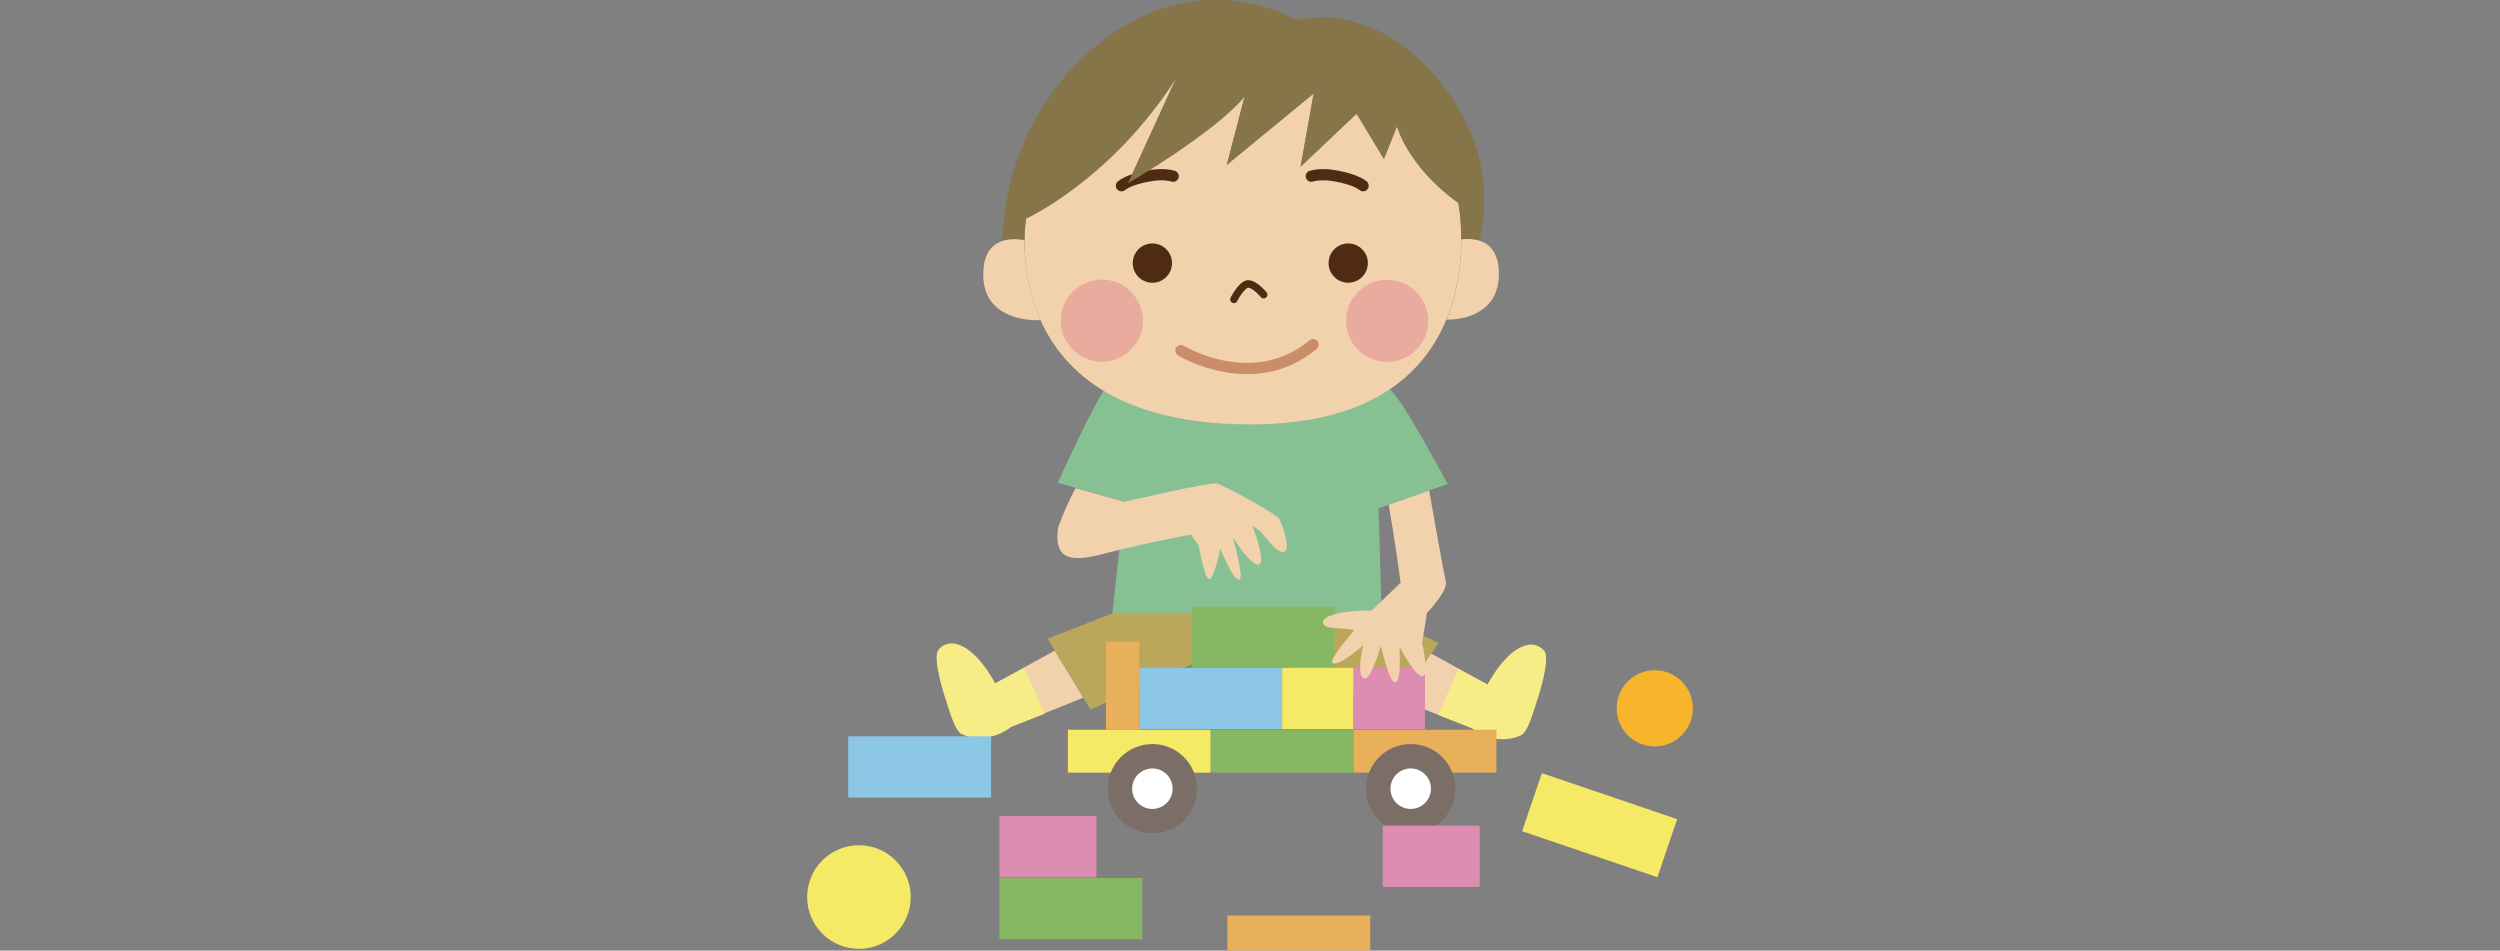 <?xml version="1.0" encoding="utf-8"?>
<!-- Generator: Adobe Illustrator 21.0.0, SVG Export Plug-In . SVG Version: 6.00 Build 0)  -->
<svg version="1.1" id="レイヤー_1" xmlns="http://www.w3.org/2000/svg" xmlns:xlink="http://www.w3.org/1999/xlink" x="0px"
	 y="0px" viewBox="0 0 420 159.7" style="enable-background:new 0 0 420 159.7;" xml:space="preserve">
<rect x="0" y="0" width="420" height="159.7" fill="#808080" stroke="none"/>
<style type="text/css">
	.st0{fill:#87C093;}
	.st1{fill:#F2D1AD;}
	.st2{fill:#F6ED87;}
	.st3{fill:#BAA75C;}
	.st4{fill:none;}
	.st5{fill:#F5EA66;}
	.st6{fill:#86B864;}
	.st7{fill:#8CC7E6;}
	.st8{fill:#DD8CB2;}
	.st9{fill:#E8B05A;}
	.st10{fill:#7B6E66;}
	.st11{fill:#FFFFFF;}
	.st12{fill:none;stroke:#502B13;stroke-width:1.885;stroke-linecap:round;stroke-linejoin:round;}
	.st13{fill:#502B13;}
	.st14{fill:none;stroke:#502B13;stroke-width:1.257;stroke-linecap:round;stroke-linejoin:round;}
	.st15{fill:#E8AB9D;}
	.st16{fill:#87754A;}
	.st17{fill:none;stroke:#C98E69;stroke-width:1.885;stroke-linecap:round;stroke-linejoin:round;}
	.st18{fill:#F7B52C;}
</style>
<g>
	<path class="st0" d="M237,70.3c-3.3-5.5-5.5-7.3-7.6-7l0,0c-5.1,2.9-12.1,4.8-21.7,4.8c-9.1,0-14.2-3-19.5-5.4
		c-1.8-1-8.8,14.8-10.5,18.4l11.2,3.2l-2,18.7h45.2l-0.5-17.6l11.6-4.1C243.2,81.3,240.1,75.5,237,70.3z"/>
	<g>
		<defs>
			<path id="SVGID_1_" d="M237,70.3c-3.3-5.5-5.5-7.3-7.6-7l0,0c-5.1,2.9-12.1,4.8-21.7,4.8c-9.1,0-14.2-3-19.5-5.4
				c-1.7-0.9-8.2,13.3-10.5,18.4l11.2,3.2l-2,18.7h45.2l-0.5-17.6l11.6-4.1C243.2,81.3,240.1,75.5,237,70.3z"/>
		</defs>
		<clipPath id="SVGID_2_">
			<use xlink:href="#SVGID_1_"  style="overflow:visible;"/>
		</clipPath>
	</g>
	<polygon class="st1" points="235.1,117.5 247.2,122.3 249.9,115 239.9,109.5 	"/>
	<path class="st2" d="M249.9,115c3.7-6.7,7.6-7.9,9.5-5.7c0.9,1-0.1,5.2-1.3,8.8c-0.8,2.6-1.6,4.9-2.5,5.4c-4.5,2.1-8.4-1.2-8.4-1.2
		l-5.6-2.2l3.4-7.7L249.9,115z"/>
	<g>
		<polygon class="st1" points="182,117.2 169.9,122.1 167.2,114.8 177.2,109.3 		"/>
	</g>
	<polygon class="st3" points="187,103 176,107.3 183.2,119.2 202.5,110.6 215.4,111.6 234.3,118.7 241.7,108 230.8,103 	"/>
	<line class="st4" x1="202.5" y1="110.6" x2="200" y2="110.5"/>
	<path class="st2" d="M167.2,114.8c-3.7-6.7-7.6-7.9-9.5-5.7c-0.9,1,0.1,5.2,1.3,8.8c0.8,2.6,1.6,4.9,2.5,5.4
		c4.5,2.1,8.4-1.2,8.4-1.2l5.6-2.2l-3.4-7.7L167.2,114.8z"/>
	<path class="st1" d="M177.8,88.5c1.4-3.8,2.9-6.5,2.9-6.5l8.2,2.3c0,0,14.7-3.4,15.5-3.1c0.8,0.2,10.2,5.1,10.6,6.1
		c0.4,1,2,5,0.7,5.4c-1.3,0.4-3.3-3-4.3-3.7c-1-0.7-1-0.7-1-0.7s2.1,5.5,1.3,6.4c-0.8,1-3.5-2.7-4-3.6c-0.6-0.8-0.6-0.8-0.6-0.8
		s2,6.9,1.1,7.1c-1,0.2-3.2-5.2-3.2-5.2s-1.1,5.4-1.9,5.1c-0.8-0.2-1.7-5.6-1.7-5.6l-1.3-1.9c0,0-8.1,1.5-15.3,3.4
		c-3.6,0.9-5.2,0.6-6.1-0.1C177.5,92.1,177.5,90.2,177.8,88.5z"/>
	<rect x="179.4" y="122.6" class="st5" width="24" height="7.2"/>
	<rect x="203.4" y="122.6" class="st6" width="24" height="7.2"/>
	<rect x="191.4" y="112.2" class="st7" width="24" height="10.3"/>
	<rect x="200.2" y="101.9" class="st6" width="24" height="10.3"/>
	<rect x="215.4" y="112.2" class="st5" width="12" height="10.3"/>
	<rect x="227.4" y="112.2" class="st8" width="12" height="10.3"/>
	<rect x="227.4" y="122.6" class="st9" width="24" height="7.2"/>
	<circle class="st10" cx="193.6" cy="132.5" r="7.5"/>
	<circle class="st11" cx="193.6" cy="132.5" r="3.4"/>
	<circle class="st10" cx="237" cy="132.5" r="7.5"/>
	<circle class="st11" cx="237" cy="132.5" r="3.4"/>
	<path class="st1" d="M242.9,97.7c-0.4-1.6-2.8-15.3-2.8-15.3l-6.8,2.4c0,0,1.2,6.9,2,13.1l-4.9,4.7c-2.1-0.2-8.6,0.4-8.1,2.1
		c0.3,1.2,3.4,0.6,5.2,1.2c-1.8,2.1-4.3,5.2-3.6,5.5c1.1,0.6,5.1-3,5.1-3s-1.3,5.4,0.3,5.6c1,0.2,2.7-5.5,2.7-5.5s1.3,6.1,2.4,6.1
		c1.1,0,0.7-6,0.7-6s2.7,5.2,3.9,5c1.2-0.2-0.1-5.6-0.1-5.6s0.8-4.5,0.8-5C239.7,103,243.3,99.3,242.9,97.7z"/>
	<rect x="185.8" y="107.8" class="st9" width="5.6" height="14.8"/>
	<g>
		<rect x="232.3" y="138.7" class="st8" width="16.3" height="10.3"/>
	</g>
	<g>
		<rect x="142.5" y="123.7" class="st7" width="24" height="10.3"/>
	</g>
	<g>
		
			<rect x="263.5" y="126.7" transform="matrix(0.322 -0.947 0.947 0.322 50.885 348.38)" class="st5" width="10.3" height="24"/>
	</g>
	<g>
		<rect x="206.2" y="153.8" class="st9" width="24" height="5.9"/>
	</g>
	<g>
		<g>
			<rect x="167.9" y="137.1" class="st8" width="16.3" height="10.3"/>
		</g>
		<g>
			<rect x="167.9" y="147.5" class="st6" width="24" height="10.3"/>
		</g>
	</g>
	<path class="st1" d="M172.4,36.7c0,0,14.3-6.5,25.2-23.6l-8.1,17.7c0,0,14.8-8.7,19.6-14.6l-3,11.5l14.6-12L218.5,28l9.4-8.9
		l4.6,7.6l2.2-5.5c0,0,1.7,6.7,10.3,12.9c0,0,7.3,37.2-34.9,37.2C166.5,71.3,172.4,36.7,172.4,36.7z"/>
	<path class="st12" d="M229,31.2c-1.8-1.4-5.7-1.8-5.7-1.8s-1.6-0.2-3,0.2"/>
	<path class="st12" d="M188.4,31.2c1.8-1.4,5.7-1.8,5.7-1.8s1.6-0.2,3,0.2"/>
	<circle class="st13" cx="193.6" cy="44.2" r="3.3"/>
	<circle class="st13" cx="226.5" cy="44.2" r="3.3"/>
	<path class="st14" d="M207.3,50.3c0,0,1.2-2.4,2.3-2.6c1.1-0.1,2.7,1.8,2.7,1.8"/>
	<path class="st1" d="M172.1,40.3c-2.9-0.4-6.7,0-6.9,5.3c-0.3,6.3,4.7,8.3,9.6,8.2C172.5,48.6,172.1,43.5,172.1,40.3z"/>
	<path class="st1" d="M245.5,40.2c0,3.7-0.5,8.7-2.5,13.5c4.6,0,9.1-2.2,8.8-8.2C251.6,40.6,248.2,39.9,245.5,40.2z"/>
	
		<ellipse transform="matrix(7.916530e-02 -0.997 0.997 7.916530e-02 116.715 234.149)" class="st15" cx="185.1" cy="53.9" rx="6.9" ry="6.9"/>
	
		<ellipse transform="matrix(7.916588e-02 -0.997 0.997 7.916588e-02 160.863 281.941)" class="st15" cx="233" cy="53.9" rx="6.9" ry="6.9"/>
	<g>
		<path class="st16" d="M172.1,40.3L172.1,40.3c0-2.2,0.3-3.6,0.3-3.6s14.3-6.5,25.2-23.6l-8.1,17.7c0,0,14.8-8.7,19.6-14.6l-3,11.5
			l14.6-12L218.5,28l9.4-8.9l4.6,7.6l2.2-5.5c0,0,1.7,6.7,10.3,12.9c0,0,0.5,2.4,0.5,6.1c1-0.1,2.1-0.1,3.1,0.2
			c1.7-8.3,0.9-18-7.7-27.9c-11.1-12.7-23.1-9.1-23.1-9.1s-18.1-11.3-36.6,7c-10.9,10.8-12.7,24-12.8,30
			C169.5,40,170.9,40.1,172.1,40.3z"/>
	</g>
	<path class="st17" d="M198.4,58.9c0,0,12.1,7.4,22.2-1"/>
</g>
<circle class="st5" cx="144.3" cy="150.7" r="8.7"/>
<circle class="st18" cx="278" cy="119" r="6.4"/>
</svg>
